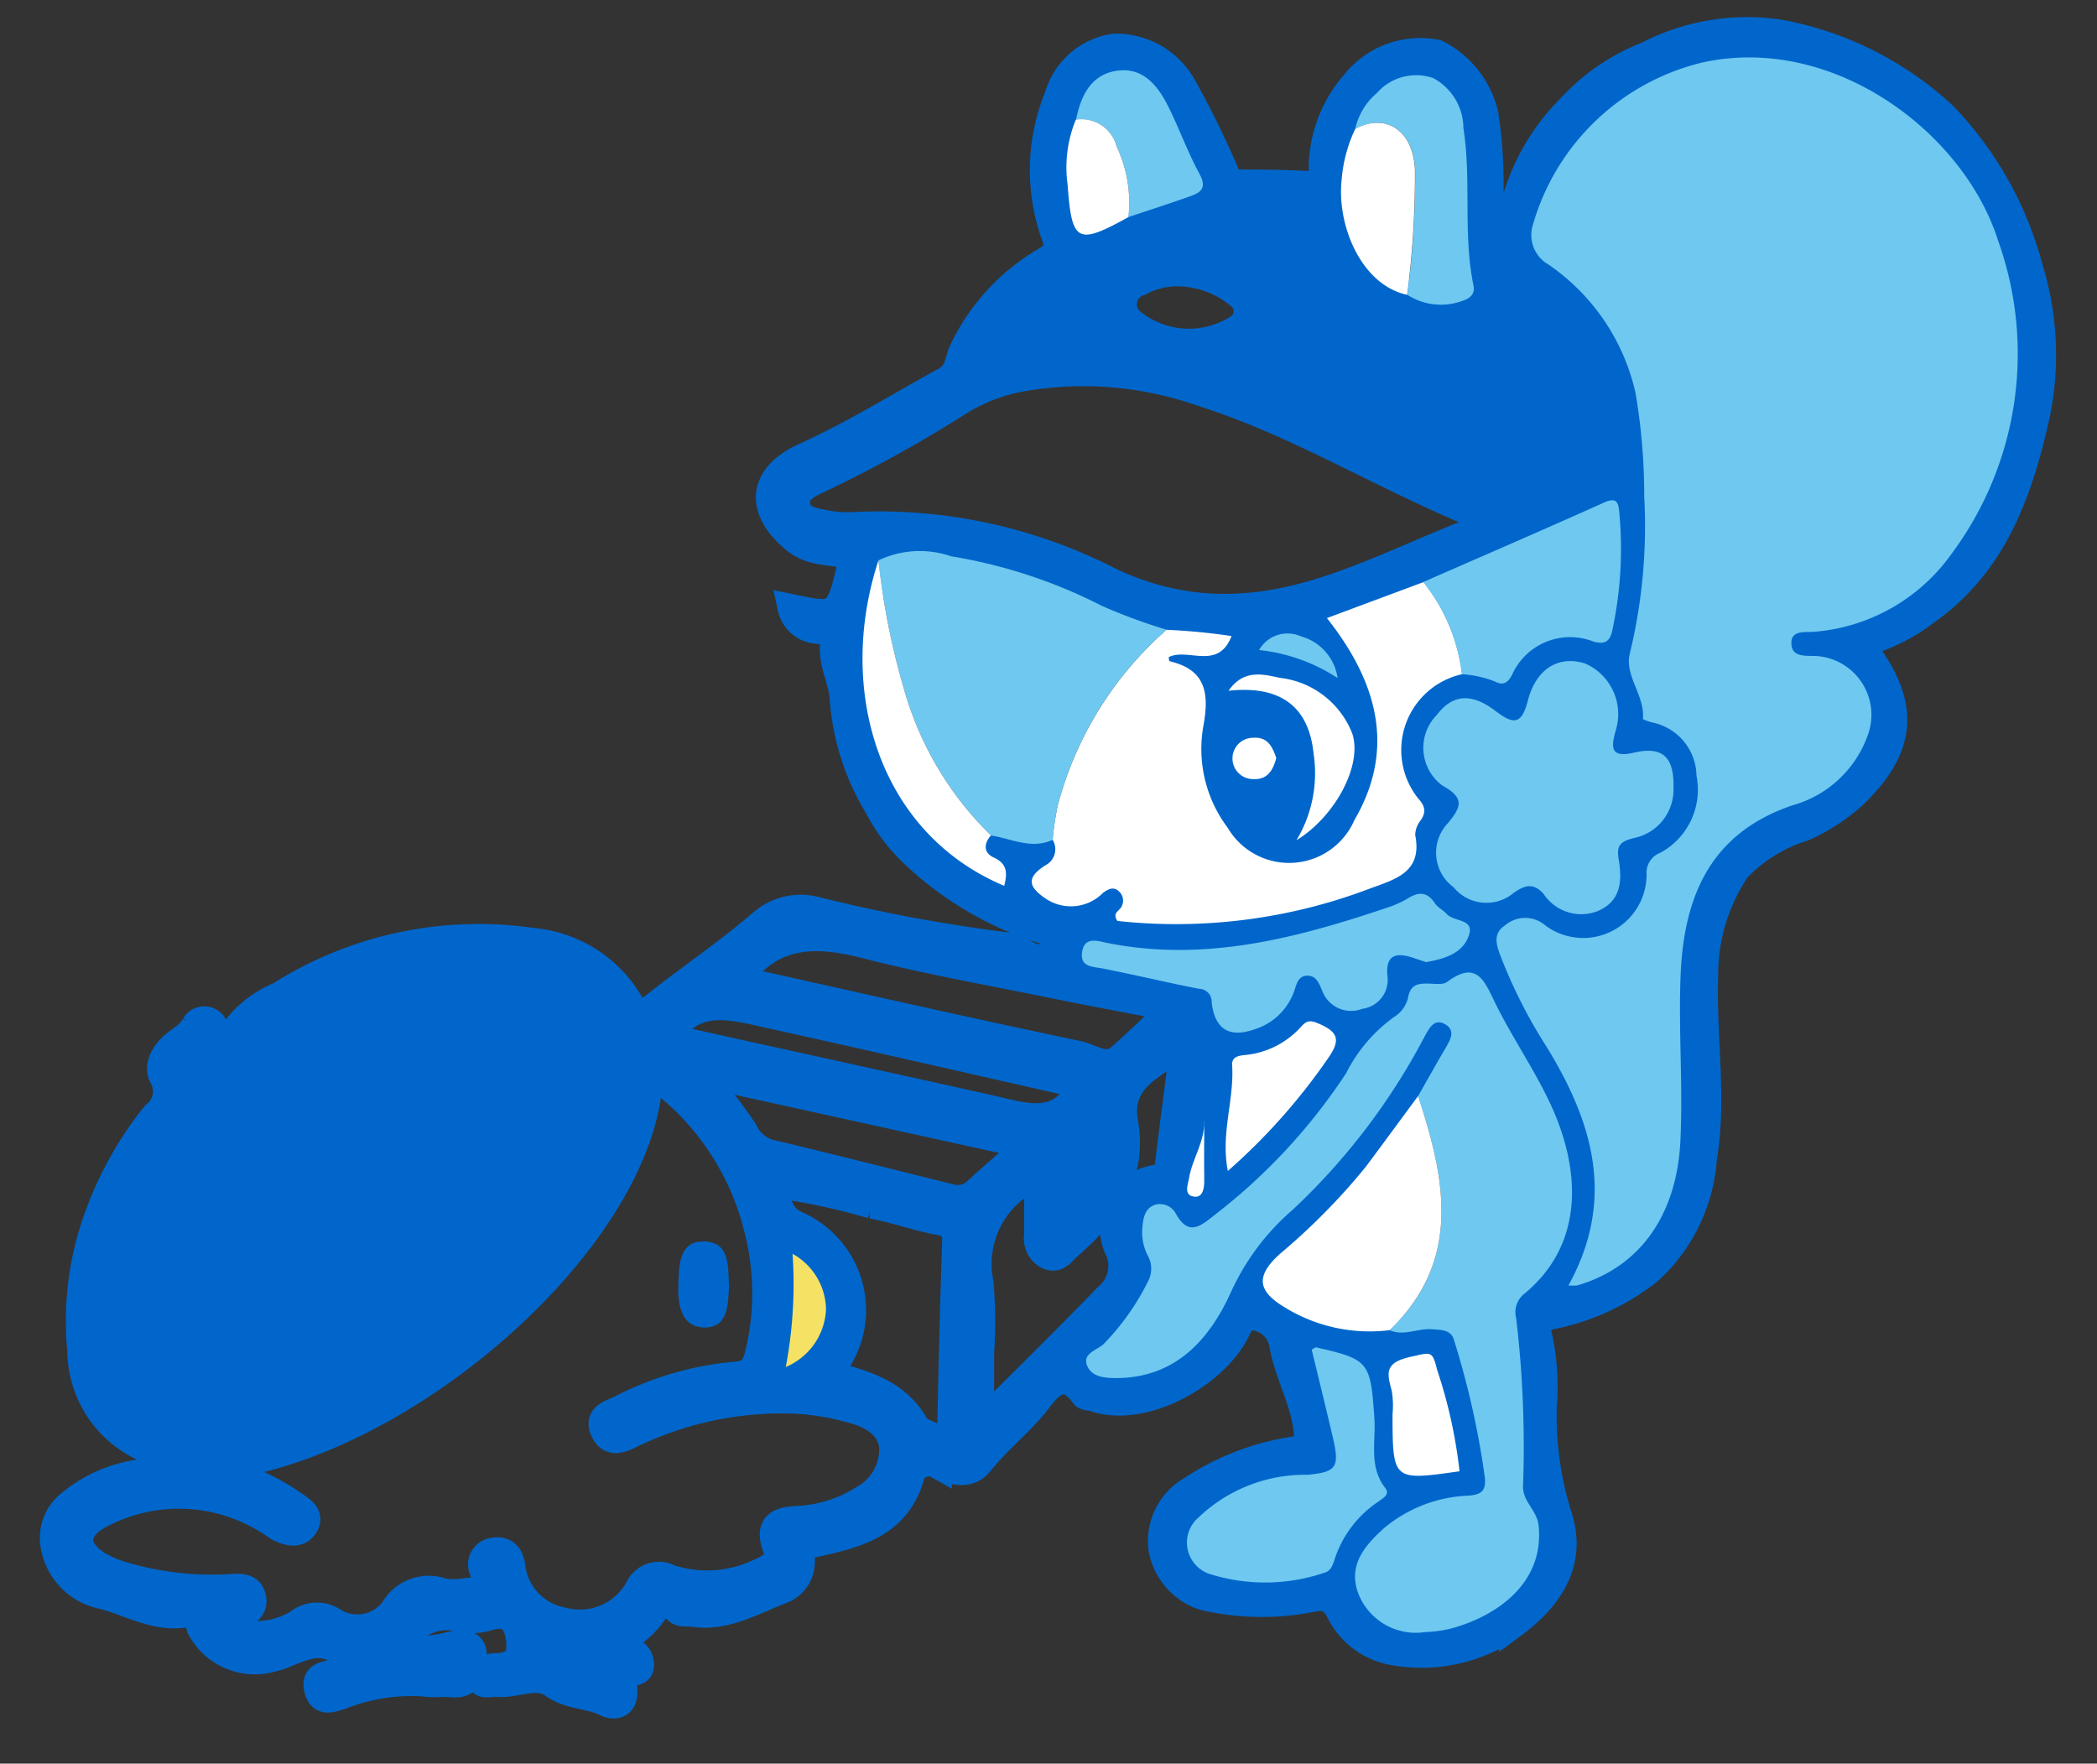<svg xmlns="http://www.w3.org/2000/svg" xmlns:xlink="http://www.w3.org/1999/xlink" width="76.098" height="64" viewBox="0 0 76.098 64">
  <rect x="0" y="0" width="76.098" height="64" fill="#333333" stroke="none"/>
  <defs>
    <clipPath id="clip-path">
      <rect id="長方形_6012" data-name="長方形 6012" width="76.098" height="64" fill="none"/>
    </clipPath>
  </defs>
  <g id="グループ_5497" data-name="グループ 5497" transform="translate(0 0)">
    <g id="グループ_5496" data-name="グループ 5496" transform="translate(0 0)" clip-path="url(#clip-path)">
      <path id="パス_27885" data-name="パス 27885" d="M46.74,52.18c.141-1.361-.686-2.532-.9-3.855a1.215,1.215,0,0,0-1.076-.939c-.42-.045-.547.442-.737.75-.967,1.554-3.382,2.776-5.028,2.2-.119-.041-.3-.025-.359-.1-.842-1.181-1.473-.061-1.815.348-.617.739-1.371,1.334-1.965,2.085-.44.556-1.07.291-1.526.108a.688.688,0,0,0-1.017.481c-.511,1.628-1.882,2.009-3.274,2.321-.444.1-.7.122-.678.662A1.1,1.1,0,0,1,27.69,57.3c-1.056.394-2.062,1.036-3.274.842-.211-.033-.434.062-.617-.17-.284-.359-.461-.306-.765.1a3.133,3.133,0,0,1-1.954,1.321c.152.2.367.094.553.1.348.019.775-.034.875.391.13.55-.4.331-.645.456s-.373.244.011.394c.066.025.073.378.006.537-.114.269-.425.219-.6.13-.6-.306-1.309-.23-1.9-.658-.612-.444-1.365.011-2.054-.056-.222-.022-.609.15-.62-.226-.008-.251.366-.359.586-.362.734-.008.956-.367.859-1.042-.108-.751-.478-.987-1.215-.75a1.953,1.953,0,0,1-.968.016c-1.136-.248-1.8.4-2.554,1.306.84-.137,1.518-.122,2.195-.3.322-.083.9-.192.847.433-.036.4-.034,1.022-.778.94-.322-.034-.656.027-.973-.028a6.931,6.931,0,0,0-3.044.476c-.353.1-.719.273-.837-.27-.108-.5.323-.47.606-.57.422-.15,1.192.108,1.193-.5s-.742-.136-1.095-.339c-.879-.508-1.629.159-2.405.323A2.229,2.229,0,0,1,6.564,58.67c-.1-.331-.192-.555-.54-.5-1.081.172-2-.4-2.979-.662A2.205,2.205,0,0,1,1.3,55.858,1.585,1.585,0,0,1,1.817,54.2a5.039,5.039,0,0,1,2.738-1.153c.3,0,.79.2.865-.273.072-.45-.384-.434-.717-.551a3.9,3.9,0,0,1-2.466-3.577,11.144,11.144,0,0,1,.394-4.213,12.947,12.947,0,0,1,2.291-4.361,1.074,1.074,0,0,0,.291-1.37c-.222-.38.039-.836.345-1.118.272-.251.615-.392.814-.767a.391.391,0,0,1,.69.042c.219.709.6.423.779.109a3.827,3.827,0,0,1,1.6-1.229,13.477,13.477,0,0,1,9.15-1.959,4.577,4.577,0,0,1,3.566,2.252c.209.373.473.412.873.1,1.311-1.036,2.694-1.971,3.966-3.065a2.121,2.121,0,0,1,1.881-.422A58.191,58.191,0,0,0,35.9,33.951c.436.031.69.483,1.2.414.341-.047.515-.084.594-.444.084-.391-.187-.445-.417-.522a12.14,12.14,0,0,1-4.792-2.774,6.383,6.383,0,0,1-1.334-1.759,8.741,8.741,0,0,1-1.242-3.8c0-.717-.458-1.379-.35-2.148.053-.384-.373-.419-.628-.448a1.02,1.02,0,0,1-.918-.8c1.729.361,1.729.361,2.241-1.881-.7-.216-1.46-.058-2.126-.614-1.307-1.093-1.207-2.287.373-3,1.771-.8,3.418-1.828,5.117-2.76.45-.247.453-.7.59-1.022a7.527,7.527,0,0,1,3.08-3.354c.469-.3.417-.533.273-.936a7.02,7.02,0,0,1,.134-4.992,2.49,2.49,0,0,1,2.06-1.782,2.789,2.789,0,0,1,2.5,1.492A33.619,33.619,0,0,1,43.75,5.866a.55.55,0,0,0,.567.394c.843.006,1.69.006,2.53.062.386.027.423-.142.44-.444a4.7,4.7,0,0,1,1.136-3.2,3.046,3.046,0,0,1,3-1.131,3.351,3.351,0,0,1,1.743,2.191,16.468,16.468,0,0,1,.158,3.591c-.008.53.173.764.723.812a7.788,7.788,0,0,1,2.221-4.6,7.476,7.476,0,0,1,2.8-1.921,7.863,7.863,0,0,1,4.811-.8,11.919,11.919,0,0,1,5.942,2.988,12.6,12.6,0,0,1,3.1,5.5,10.7,10.7,0,0,1,.241,5.459c-.608,2.663-1.5,5.275-3.952,7.012a6.615,6.615,0,0,1-1.946,1.047c-.431.128-.306.366-.159.573,1.362,1.924,1.176,3.379-.52,5.03a6.808,6.808,0,0,1-1.86,1.214,5.607,5.607,0,0,0-2.41,1.5,6.882,6.882,0,0,0-1.17,3.913c-.075,2.207.322,4.441-.05,6.615A6.059,6.059,0,0,1,59.1,45.746a8.311,8.311,0,0,1-3.477,1.6c-.475.109-.644.289-.517.683a8.514,8.514,0,0,1,.183,2.605,12.179,12.179,0,0,0,.54,3.957c.559,1.64-.244,2.951-1.634,3.975a5.693,5.693,0,0,1-4.31.979,2.682,2.682,0,0,1-2-1.515c-.3-.517-.559-.487-.984-.422a9.289,9.289,0,0,1-3.925-.061,2.246,2.246,0,0,1-1.507-1.742,2.147,2.147,0,0,1,1.076-2.14A9.213,9.213,0,0,1,46.74,52.18m-8.4-48.23a4.539,4.539,0,0,0-.3,2.352c.152,2.113.353,2.21,2.207,1.186.725-.244,1.454-.478,2.176-.731.39-.137.711-.27.408-.828-.43-.79-.734-1.648-1.137-2.454-.376-.751-.908-1.429-1.846-1.3-.959.13-1.328.908-1.506,1.776m12.021,6.359a2.251,2.251,0,0,0,2,.219c.276-.091.47-.244.4-.559-.389-1.885-.07-3.813-.366-5.711A2.062,2.062,0,0,0,51.3,2.449a1.889,1.889,0,0,0-2.045.544,2.376,2.376,0,0,0-.786,1.3,5.259,5.259,0,0,0-.492,1.853c-.175,1.649.711,3.807,2.377,4.167m-15.1,19.62c.742.111,1.464.515,2.238.156a.65.65,0,0,1-.25.917c-.7.439-.661.784.034,1.239a1.632,1.632,0,0,0,2.046-.234c.208-.152.39-.239.6-.027a.449.449,0,0,1,.069.534c-.064.148-.353.216-.148.514a19.785,19.785,0,0,0,9.194-1.186c.934-.342,1.874-.6,1.614-1.929a.862.862,0,0,1,.2-.536c.214-.319.152-.528-.108-.812a2.819,2.819,0,0,1,1.6-4.488,4.045,4.045,0,0,1,1.22.27c.248.136.442.073.606-.244a2.306,2.306,0,0,1,2.951-1.211c.436.122.6-.025.689-.4a14.14,14.14,0,0,0,.256-4.246c-.034-.4-.084-.609-.572-.391-2.174.975-4.363,1.92-6.546,2.876l-3.5,1.309c2.052,2.585,2.37,4.977,1,7.324a2.585,2.585,0,0,1-4.6.284,4.765,4.765,0,0,1-.868-3.777c.206-1.2.011-1.965-1.242-2.27-.022,0-.023-.1-.031-.147.7-.351,1.788.5,2.281-.764a22.888,22.888,0,0,0-2.36-.23,20.287,20.287,0,0,1-2.345-.864,18.689,18.689,0,0,0-5.472-1.8,3.494,3.494,0,0,0-2.64.147c-1.54,4.678-.017,9.891,4.561,11.817.109-.434.141-.793-.38-1.031-.359-.162-.372-.5-.1-.8m15.5,9.456c-.629.854-1.257,1.71-1.892,2.562a23.433,23.433,0,0,1-3.127,3.171c-.886.808-.811,1.337.2,1.942a5.881,5.881,0,0,0,3.794.818c.515.226,1.02-.077,1.535-.034.337.027.7.011.8.4a30.54,30.54,0,0,1,1.118,4.984c.041.445-.089.614-.576.653a5.073,5.073,0,0,0-3.105,1.2c-.667.612-1.3,1.317-.909,2.36a2.243,2.243,0,0,0,2.426,1.392,4.589,4.589,0,0,0,.867-.111c1.587-.4,3.46-1.57,3.249-3.743-.058-.59-.611-.883-.564-1.5a39.448,39.448,0,0,0-.25-6.026.857.857,0,0,1,.261-.868c2.277-1.854,2.051-4.613.981-6.912-.584-1.257-1.387-2.413-2-3.658-.4-.809-.669-1.579-1.746-.776-.155.114-.442.069-.667.062-.387-.009-.673.027-.754.525a1.14,1.14,0,0,1-.5.683,5.625,5.625,0,0,0-1.743,2.04,21.1,21.1,0,0,1-4.811,5.178c-.514.414-.928.719-1.371-.078a.654.654,0,0,0-.753-.323c-.361.122-.428.459-.458.79a1.885,1.885,0,0,0,.183,1.04.965.965,0,0,1,.027.936,8.98,8.98,0,0,1-1.621,2.293c-.244.223-.758.348-.6.77s.659.469,1.093.464c2.117-.023,3.335-1.387,4.108-3.076A8.761,8.761,0,0,1,46.212,43.5a23.658,23.658,0,0,0,4.8-6.32c.17-.3.341-.623.726-.4s.194.547.022.84c-.342.584-.673,1.176-1.009,1.765m5.455,6.874a1.95,1.95,0,0,0,.33,0c2.363-.69,3.614-2.657,3.744-5.228.1-2.009-.073-4.03.009-6.04.117-2.835,1.07-5.151,4.074-6.157a4.057,4.057,0,0,0,2.729-2.577,2.138,2.138,0,0,0-1.885-2.838c-.386-.017-.9.061-.9-.473,0-.492.536-.373.851-.408a6.779,6.779,0,0,0,4.981-2.855,12.172,12.172,0,0,0,1.668-11.32C70.561,4.395,65.793.837,61.071,1.879A8.455,8.455,0,0,0,54.9,7.825a1.232,1.232,0,0,0,.589,1.39,7.7,7.7,0,0,1,3.147,4.641,21.968,21.968,0,0,1,.319,3.774,19.659,19.659,0,0,1-.53,5.736c-.177.792.558,1.5.484,2.331,0,.036.214.1.334.137a2,2,0,0,1,1.607,1.931,2.6,2.6,0,0,1-1.311,2.8.775.775,0,0,0-.5.786A2.3,2.3,0,0,1,55.38,33.2a1.119,1.119,0,0,0-1.465-.012c-.531.342-.259.865-.091,1.312a18.3,18.3,0,0,0,1.595,3.1c1.671,2.723,2.527,5.525.79,8.661M6.734,52.889a7.929,7.929,0,0,1,3.283,1.368c.226.158.544.359.336.7s-.559.259-.87.123c-.147-.062-.269-.18-.411-.258a6.092,6.092,0,0,0-6.179-.231c-.914.489-.953,1.212-.091,1.779a3.932,3.932,0,0,0,.872.39,11.374,11.374,0,0,0,4.128.462c.262-.006.551,0,.634.319a.455.455,0,0,1-.422.623c-.2.036-.4.114-.356.361a.471.471,0,0,0,.5.376,2.905,2.905,0,0,0,1.959-.394,1.07,1.07,0,0,1,1.254-.072,1.657,1.657,0,0,0,2.206-.39,1.462,1.462,0,0,1,1.8-.656,2.445,2.445,0,0,0,.776-.006c.465-.048.961-.069.67-.8a.476.476,0,0,1,.376-.672c.383-.078.6.137.656.528a2.283,2.283,0,0,0,1.865,2,2.43,2.43,0,0,0,2.752-1.182.808.808,0,0,1,1.123-.372,4.408,4.408,0,0,0,3.227-.2c.37-.164.845-.373.645-.918-.339-.92.225-.984.878-1.015a4.869,4.869,0,0,0,2.282-.748,2.047,2.047,0,0,0,1.07-1.849c-.044-.775-.722-1.2-1.446-1.389a9.441,9.441,0,0,0-2.1-.356,12.59,12.59,0,0,0-5.92,1.232c-.356.173-.77.389-1.007-.1-.264-.539.262-.639.586-.8a11.232,11.232,0,0,1,4.144-1.215c.54-.045.744-.22.876-.784a9.371,9.371,0,0,0-.028-4.51,9.681,9.681,0,0,0-3.946-5.726c-.089,5.959-9.11,13.839-16.121,14.374M53.611,18.578c-3.794-1.456-7-3.544-10.645-4.7a13,13,0,0,0-6.582-.562,6.47,6.47,0,0,0-2.243.847,48.172,48.172,0,0,1-5.164,2.857c-.384.181-.828.383-.783.881.052.569.594.623,1.023.715a4.186,4.186,0,0,0,1.064.075,18.332,18.332,0,0,1,9.166,1.945,9.661,9.661,0,0,0,3.324.976c3.927.4,7.11-1.731,10.84-3.032m6.41,9.6c.023-1.118-.4-1.5-1.445-1.259-.9.212-.8-.262-.637-.853a2,2,0,0,0-1.131-2.387c-.942-.3-1.776.18-2.076,1.359-.236.925-.565.823-1.181.358-.873-.662-1.557-.587-2.11.144a1.7,1.7,0,0,0,.191,2.568c.8.444.712.761.2,1.37a1.554,1.554,0,0,0,.212,2.324,1.535,1.535,0,0,0,2.181.2c.417-.287.717-.364,1.084.041a1.638,1.638,0,0,0,1.965.623c.867-.37.883-1.126.756-1.892-.083-.5.069-.634.565-.762a1.786,1.786,0,0,0,1.425-1.835M42.273,37.472c-1.067.775-2.459,1.251-2.179,2.852.345,1.982-.676,3.329-2.051,4.52-.209.181-.376.5-.731.328a.708.708,0,0,1-.353-.74c0-.722,0-1.442,0-2.185a3.485,3.485,0,0,0-2.109,3.93,17.238,17.238,0,0,1,.02,2.526V51.31c1.635-1.635,3.14-3.108,4.6-4.622a1.47,1.47,0,0,0,.451-1.659,1.818,1.818,0,0,1,1.342-2.654c.242-.075.394-.106.43-.4.18-1.5.381-3,.576-4.5m-12.971,12c1.292.33,2.512.639,3.211,1.871.109.194.417.291.651.392.436.191.642.072.651-.447q.059-3.3.173-6.607c.017-.486-.15-.669-.629-.758-.818-.152-1.61-.445-2.427-.594a23.752,23.752,0,0,0-3.564-.756c.142.626.194,1.2.842,1.484A3.382,3.382,0,0,1,29.3,49.476M26.064,35.163c4.121.917,8.226,1.854,12.346,2.715.48.1,1.028.564,1.55.1.62-.545,1.207-1.128,1.915-1.793-1.607-.312-3.029-.575-4.442-.864-2.24-.458-4.5-.854-6.709-1.423-1.829-.47-3.435-.483-4.659,1.261m24.978-.639c.687-.123,1.362-.323,1.568-1.009.172-.569-.565-.455-.817-.74-.127-.145-.325-.234-.428-.389-.278-.417-.584-.426-.984-.173a3.693,3.693,0,0,1-.8.35c-3.294,1.109-6.617,1.973-10.142,1.257-.281-.056-.781-.237-.873.309-.1.578.358.55.753.626,1.165.228,2.321.514,3.488.736a.465.465,0,0,1,.456.489c.112.967.622,1.309,1.559.982a2.227,2.227,0,0,0,1.426-1.37c.081-.225.134-.555.45-.575.353-.023.456.269.578.553a1.117,1.117,0,0,0,1.448.648,1.061,1.061,0,0,0,.917-1.187c-.083-.8.345-.864.958-.654l.439.147m-4.15,14.063c.255,1.054.52,2.137.775,3.221.25,1.068.1,1.226-.918,1.321a5.606,5.606,0,0,0-3.964,1.548,1.2,1.2,0,0,0,.375,2.042,6.694,6.694,0,0,0,4.189-.034c.234-.053.316-.292.386-.522a4.012,4.012,0,0,1,1.559-2.049c.2-.145.451-.27.269-.508-.608-.781-.336-1.678-.394-2.53-.141-2.062-.2-2.134-2.12-2.573-.02,0-.05.025-.156.084m-8.307-9.594c-3.849-.872-7.668-1.748-11.495-2.594-1.289-.286-2.626-.654-3.535.8a1.959,1.959,0,0,0,.37.155c3.768.837,7.54,1.66,11.307,2.5,1.254.281,2.532.773,3.352-.867m-1.97,2.188L24.6,38.528A16.153,16.153,0,0,1,26.3,40.671a1.478,1.478,0,0,0,1.1.828c2.126.509,4.244,1.05,6.367,1.573a1,1,0,0,0,.987-.251c.545-.5,1.112-.986,1.854-1.639m7.237.922a22.125,22.125,0,0,0,3.627-4.075c.481-.676.383-.972-.344-1.278-.3-.127-.423-.108-.62.116a3.137,3.137,0,0,1-1.931,1.017c-.223.034-.6.011-.575.384.08,1.251-.425,2.477-.158,3.836M52.263,53a17.943,17.943,0,0,0-.815-3.689c-.177-.7-.22-.626-.918-.473-.948.206-.934.525-.729,1.228a3.209,3.209,0,0,1,.028.868c.006,2.412.006,2.412,2.435,2.067M42.049,9.5a2.86,2.86,0,0,0-1.4.345.843.843,0,0,0-.258,1.482,3.307,3.307,0,0,0,3.786.219.728.728,0,0,0,.087-1.228A3.563,3.563,0,0,0,42.049,9.5m1.829,15.175c1.89-.206,2.908.578,3.085,2.276a4.721,4.721,0,0,1-.619,3.146c1.384-.843,2.4-2.7,2.026-3.863a3.208,3.208,0,0,0-2.632-2.029c-.583-.123-1.317-.326-1.86.47M27.812,49.21a2.38,2.38,0,0,0,1.457-2.1,2.339,2.339,0,0,0-1.214-2.006,16.233,16.233,0,0,1-.244,4.1M45.606,27.122c-.141-.4-.3-.776-.842-.739a.749.749,0,1,0,0,1.5c.514.03.723-.312.837-.759m2.231-2.907A1.84,1.84,0,0,0,46.5,22.7a1.184,1.184,0,0,0-1.509.5,6.441,6.441,0,0,1,2.848,1.017M42.994,40.3c.028.751-.436,1.368-.547,2.065-.036.22-.226.661.231.675.275.008.326-.326.32-.609-.014-.709,0-1.42,0-2.131" transform="translate(0.706 0.39)" fill="#0066cb" stroke="#0066cb" stroke-width="1"/>
      <path id="パス_27886" data-name="パス 27886" d="M37.375,45.9c1.735-3.137.881-5.939-.79-8.661a18.3,18.3,0,0,1-1.595-3.1c-.169-.447-.442-.97.091-1.312a1.119,1.119,0,0,1,1.465.012,2.3,2.3,0,0,0,3.666-1.859.773.773,0,0,1,.5-.784,2.6,2.6,0,0,0,1.311-2.8,2,2,0,0,0-1.609-1.929c-.119-.034-.337-.1-.334-.137.075-.834-.659-1.54-.483-2.331a19.659,19.659,0,0,0,.53-5.736,22.113,22.113,0,0,0-.319-3.774A7.7,7.7,0,0,0,36.66,8.855a1.232,1.232,0,0,1-.589-1.39,8.455,8.455,0,0,1,6.167-5.947C46.959.475,51.727,4.033,52.975,8A12.169,12.169,0,0,1,51.3,19.32a6.783,6.783,0,0,1-4.98,2.855c-.316.034-.853-.084-.853.408,0,.534.517.456.9.473a2.138,2.138,0,0,1,1.885,2.838,4.051,4.051,0,0,1-2.73,2.576c-3,1.007-3.957,3.324-4.074,6.159-.083,2.01.092,4.032-.009,6.04-.128,2.571-1.381,4.538-3.743,5.228a1.95,1.95,0,0,1-.33,0" transform="translate(19.54 0.75)" fill="#6fc8f0"/>
      <path id="パス_27887" data-name="パス 27887" d="M37.279,27.081c.336-.589.667-1.181,1.009-1.765.17-.294.356-.619-.023-.84s-.555.1-.726.4a23.677,23.677,0,0,1-4.8,6.32,8.723,8.723,0,0,0-2.271,3.043c-.775,1.689-1.992,3.052-4.108,3.074-.434,0-.928-.027-1.095-.462s.355-.547.6-.77a8.948,8.948,0,0,0,1.623-2.293.972.972,0,0,0-.027-.937,1.863,1.863,0,0,1-.183-1.039c.03-.331.1-.669.458-.79a.654.654,0,0,1,.753.323c.444.8.856.492,1.371.077a21.127,21.127,0,0,0,4.811-5.176,5.6,5.6,0,0,1,1.743-2.04,1.142,1.142,0,0,0,.5-.683c.081-.5.369-.534.756-.525.225.006.512.052.667-.064,1.078-.8,1.35-.031,1.746.776.612,1.246,1.414,2.4,2,3.658,1.07,2.3,1.3,5.058-.981,6.913a.859.859,0,0,0-.262.867,39.278,39.278,0,0,1,.25,6.028c-.045.62.508.914.565,1.5.211,2.173-1.662,3.338-3.249,3.743a4.737,4.737,0,0,1-.867.111,2.241,2.241,0,0,1-2.426-1.392c-.392-1.043.242-1.749.909-2.36a5.069,5.069,0,0,1,3.105-1.2c.486-.039.617-.208.576-.653a30.5,30.5,0,0,0-1.118-4.984c-.1-.389-.462-.373-.8-.4-.515-.042-1.02.261-1.535.034,2.641-2.554,2.013-5.5,1.029-8.493" transform="translate(14.181 12.696)" fill="#6fc8f0"/>
      <path id="パス_27888" data-name="パス 27888" d="M39.576,16.868a2.82,2.82,0,0,0-1.6,4.488c.258.284.322.494.108.812a.862.862,0,0,0-.2.536c.261,1.329-.679,1.589-1.614,1.929a19.785,19.785,0,0,1-9.194,1.187c-.2-.3.083-.366.147-.515a.447.447,0,0,0-.067-.534c-.2-.211-.387-.125-.6.028a1.634,1.634,0,0,1-2.046.234c-.7-.456-.734-.8-.034-1.239a.652.652,0,0,0,.25-.918,10.173,10.173,0,0,1,.181-1.237,12.824,12.824,0,0,1,3.952-6.385,22.873,22.873,0,0,1,2.36.228c-.492,1.264-1.576.414-2.281.764.008.045.009.142.031.148,1.253.3,1.448,1.068,1.242,2.27a4.757,4.757,0,0,0,.868,3.775,2.584,2.584,0,0,0,4.6-.283c1.367-2.349,1.05-4.741-1-7.326l3.505-1.307a6.566,6.566,0,0,1,1.4,3.346" transform="translate(13.473 7.6)" fill="#fff"/>
      <path id="パス_27889" data-name="パス 27889" d="M30.865,15.656a12.828,12.828,0,0,0-3.952,6.387,10.1,10.1,0,0,0-.181,1.236c-.775.361-1.5-.044-2.238-.155a11.937,11.937,0,0,1-3.168-5.344,26.348,26.348,0,0,1-.917-4.641,3.494,3.494,0,0,1,2.64-.147,18.6,18.6,0,0,1,5.472,1.8,20.287,20.287,0,0,0,2.345.864" transform="translate(11.47 7.196)" fill="#6fc8f0"/>
      <path id="パス_27890" data-name="パス 27890" d="M42.139,19.943a1.789,1.789,0,0,1-1.426,1.835c-.5.127-.647.264-.564.761.127.767.111,1.521-.758,1.892a1.634,1.634,0,0,1-1.963-.622c-.369-.406-.667-.33-1.084-.041a1.538,1.538,0,0,1-2.182-.2,1.555,1.555,0,0,1-.211-2.324c.511-.611.6-.926-.2-1.37a1.7,1.7,0,0,1-.192-2.568c.553-.731,1.239-.808,2.112-.144.614.465.945.565,1.181-.358.3-1.179,1.132-1.657,2.076-1.359a2,2,0,0,1,1.129,2.385c-.166.592-.266,1.065.639.854,1.039-.244,1.467.141,1.445,1.259" transform="translate(18.589 8.631)" fill="#6fc8f0"/>
      <path id="パス_27891" data-name="パス 27891" d="M34.972,25.465c.984,2.991,1.612,5.939-1.029,8.493a5.879,5.879,0,0,1-3.794-.818c-1.006-.6-1.081-1.136-.2-1.942a23.274,23.274,0,0,0,3.129-3.172c.634-.85,1.261-1.706,1.892-2.56" transform="translate(16.488 14.312)" fill="#fff"/>
      <path id="パス_27892" data-name="パス 27892" d="M37.621,23.244l-.439-.147c-.612-.209-1.04-.15-.959.656a1.058,1.058,0,0,1-.917,1.186,1.116,1.116,0,0,1-1.448-.648c-.122-.283-.223-.576-.576-.553-.317.02-.369.35-.45.576A2.228,2.228,0,0,1,31.4,25.683c-.936.326-1.446-.016-1.557-.981a.466.466,0,0,0-.456-.49c-1.167-.222-2.323-.508-3.49-.734-.394-.077-.848-.05-.751-.628.092-.547.592-.366.873-.309,3.525.715,6.848-.148,10.141-1.256a3.754,3.754,0,0,0,.8-.351c.4-.251.7-.244.984.173.1.156.3.244.428.389.25.286.989.172.817.74-.206.686-.881.887-1.568,1.009" transform="translate(14.127 11.67)" fill="#6fc8f0"/>
      <path id="パス_27893" data-name="パス 27893" d="M32.1,31.386c.108-.059.136-.089.156-.084,1.924.44,1.979.512,2.12,2.574.058.851-.212,1.748.394,2.53.184.236-.072.362-.267.506a4.01,4.01,0,0,0-1.56,2.051c-.069.228-.152.467-.386.52a6.683,6.683,0,0,1-4.189.034,1.2,1.2,0,0,1-.375-2.04,5.6,5.6,0,0,1,3.966-1.55c1.014-.1,1.167-.251.917-1.321s-.52-2.165-.775-3.221" transform="translate(15.499 17.591)" fill="#6fc8f0"/>
      <path id="パス_27894" data-name="パス 27894" d="M34.464,17.935a6.566,6.566,0,0,0-1.4-3.346c2.184-.956,4.372-1.9,6.546-2.877.487-.219.537-.012.572.391a14.09,14.09,0,0,1-.258,4.246c-.083.378-.251.525-.687.4a2.306,2.306,0,0,0-2.951,1.211c-.164.317-.359.381-.606.245a4.011,4.011,0,0,0-1.22-.272" transform="translate(18.584 6.532)" fill="#6fc8f0"/>
      <path id="パス_27895" data-name="パス 27895" d="M31.485,3.7a2.373,2.373,0,0,1,.784-1.3,1.891,1.891,0,0,1,2.046-.544A2.07,2.07,0,0,1,35.41,3.669c.3,1.9-.023,3.827.366,5.711.066.317-.128.469-.4.559a2.245,2.245,0,0,1-2-.219,33.439,33.439,0,0,0,.283-4.527C33.6,3.7,32.544,3.122,31.485,3.7" transform="translate(17.695 0.978)" fill="#6fc8f0"/>
      <path id="パス_27896" data-name="パス 27896" d="M20.618,13.019a26.348,26.348,0,0,0,.917,4.641A11.923,11.923,0,0,0,24.7,23c-.276.306-.262.637.1.8.52.237.489.6.38,1.029-4.578-1.926-6.1-7.137-4.561-11.815" transform="translate(11.261 7.317)" fill="#fff"/>
      <path id="パス_27897" data-name="パス 27897" d="M31.67,3.075c1.059-.578,2.11,0,2.168,1.493a33.44,33.44,0,0,1-.283,4.527C31.888,8.735,31,6.578,31.177,4.927a5.279,5.279,0,0,1,.494-1.853" transform="translate(17.509 1.604)" fill="#fff"/>
      <path id="パス_27898" data-name="パス 27898" d="M25,3.424c.177-.87.545-1.646,1.5-1.776.939-.128,1.471.55,1.848,1.3.4.806.706,1.664,1.136,2.452.3.559-.017.692-.406.828-.723.255-1.451.489-2.177.733a4.723,4.723,0,0,0-.422-2.552A1.32,1.32,0,0,0,25,3.424" transform="translate(14.048 0.917)" fill="#6fc8f0"/>
      <path id="パス_27899" data-name="パス 27899" d="M28.554,29.158c-.267-1.359.237-2.585.156-3.836-.023-.373.353-.35.576-.384a3.129,3.129,0,0,0,1.929-1.017c.2-.223.32-.242.622-.116.726.306.825.6.344,1.278a22.125,22.125,0,0,1-3.627,4.075" transform="translate(16.003 13.335)" fill="#fff"/>
      <path id="パス_27900" data-name="パス 27900" d="M34.836,35.715c-2.429.345-2.427.345-2.434-2.067a3.275,3.275,0,0,0-.03-.868c-.2-.7-.217-1.022.729-1.228.7-.152.744-.223.918.475a17.8,17.8,0,0,1,.815,3.688" transform="translate(18.131 17.676)" fill="#fff"/>
      <path id="パス_27901" data-name="パス 27901" d="M28.542,16.259c.545-.8,1.278-.594,1.86-.469a3.206,3.206,0,0,1,2.632,2.029c.373,1.162-.642,3.018-2.026,3.863a4.726,4.726,0,0,0,.619-3.147c-.175-1.7-1.195-2.48-3.085-2.276" transform="translate(16.041 8.808)" fill="#fff"/>
      <path id="パス_27902" data-name="パス 27902" d="M25.115,2.786a1.32,1.32,0,0,1,1.482.986,4.723,4.723,0,0,1,.422,2.552c-1.853,1.025-2.056.928-2.206-1.186a4.535,4.535,0,0,1,.3-2.352" transform="translate(13.929 1.555)" fill="#fff"/>
      <path id="パス_27903" data-name="パス 27903" d="M18.257,33.23a16.233,16.233,0,0,0,.244-4.1,2.346,2.346,0,0,1,1.214,2.006,2.383,2.383,0,0,1-1.457,2.1" transform="translate(10.26 16.37)" fill="#f5e264"/>
      <path id="パス_27904" data-name="パス 27904" d="M30.224,17.88c-.114.447-.323.79-.837.761a.75.75,0,1,1,0-1.5c.539-.037.7.334.842.739" transform="translate(16.088 9.632)" fill="#fff"/>
      <path id="パス_27905" data-name="パス 27905" d="M32.1,16.33a6.421,6.421,0,0,0-2.849-1.017,1.186,1.186,0,0,1,1.51-.5A1.84,1.84,0,0,1,32.1,16.33" transform="translate(16.44 8.276)" fill="#6fc8f0"/>
      <path id="パス_27906" data-name="パス 27906" d="M28.2,26.048c0,.711-.009,1.421,0,2.131.006.283-.045.617-.32.609-.458-.014-.267-.455-.231-.675.111-.7.575-1.314.547-2.065" transform="translate(15.501 14.639)" fill="#fff"/>
      <path id="パス_27907" data-name="パス 27907" d="M17.6,30.488c-.045.634-.017,1.495-.914,1.476-.864-.016-.954-.926-.926-1.56.027-.6-.017-1.562.9-1.562.986,0,.9.9.937,1.646" transform="translate(8.857 16.209)" fill="#0066cb"/>
    </g>
  </g>
</svg>
